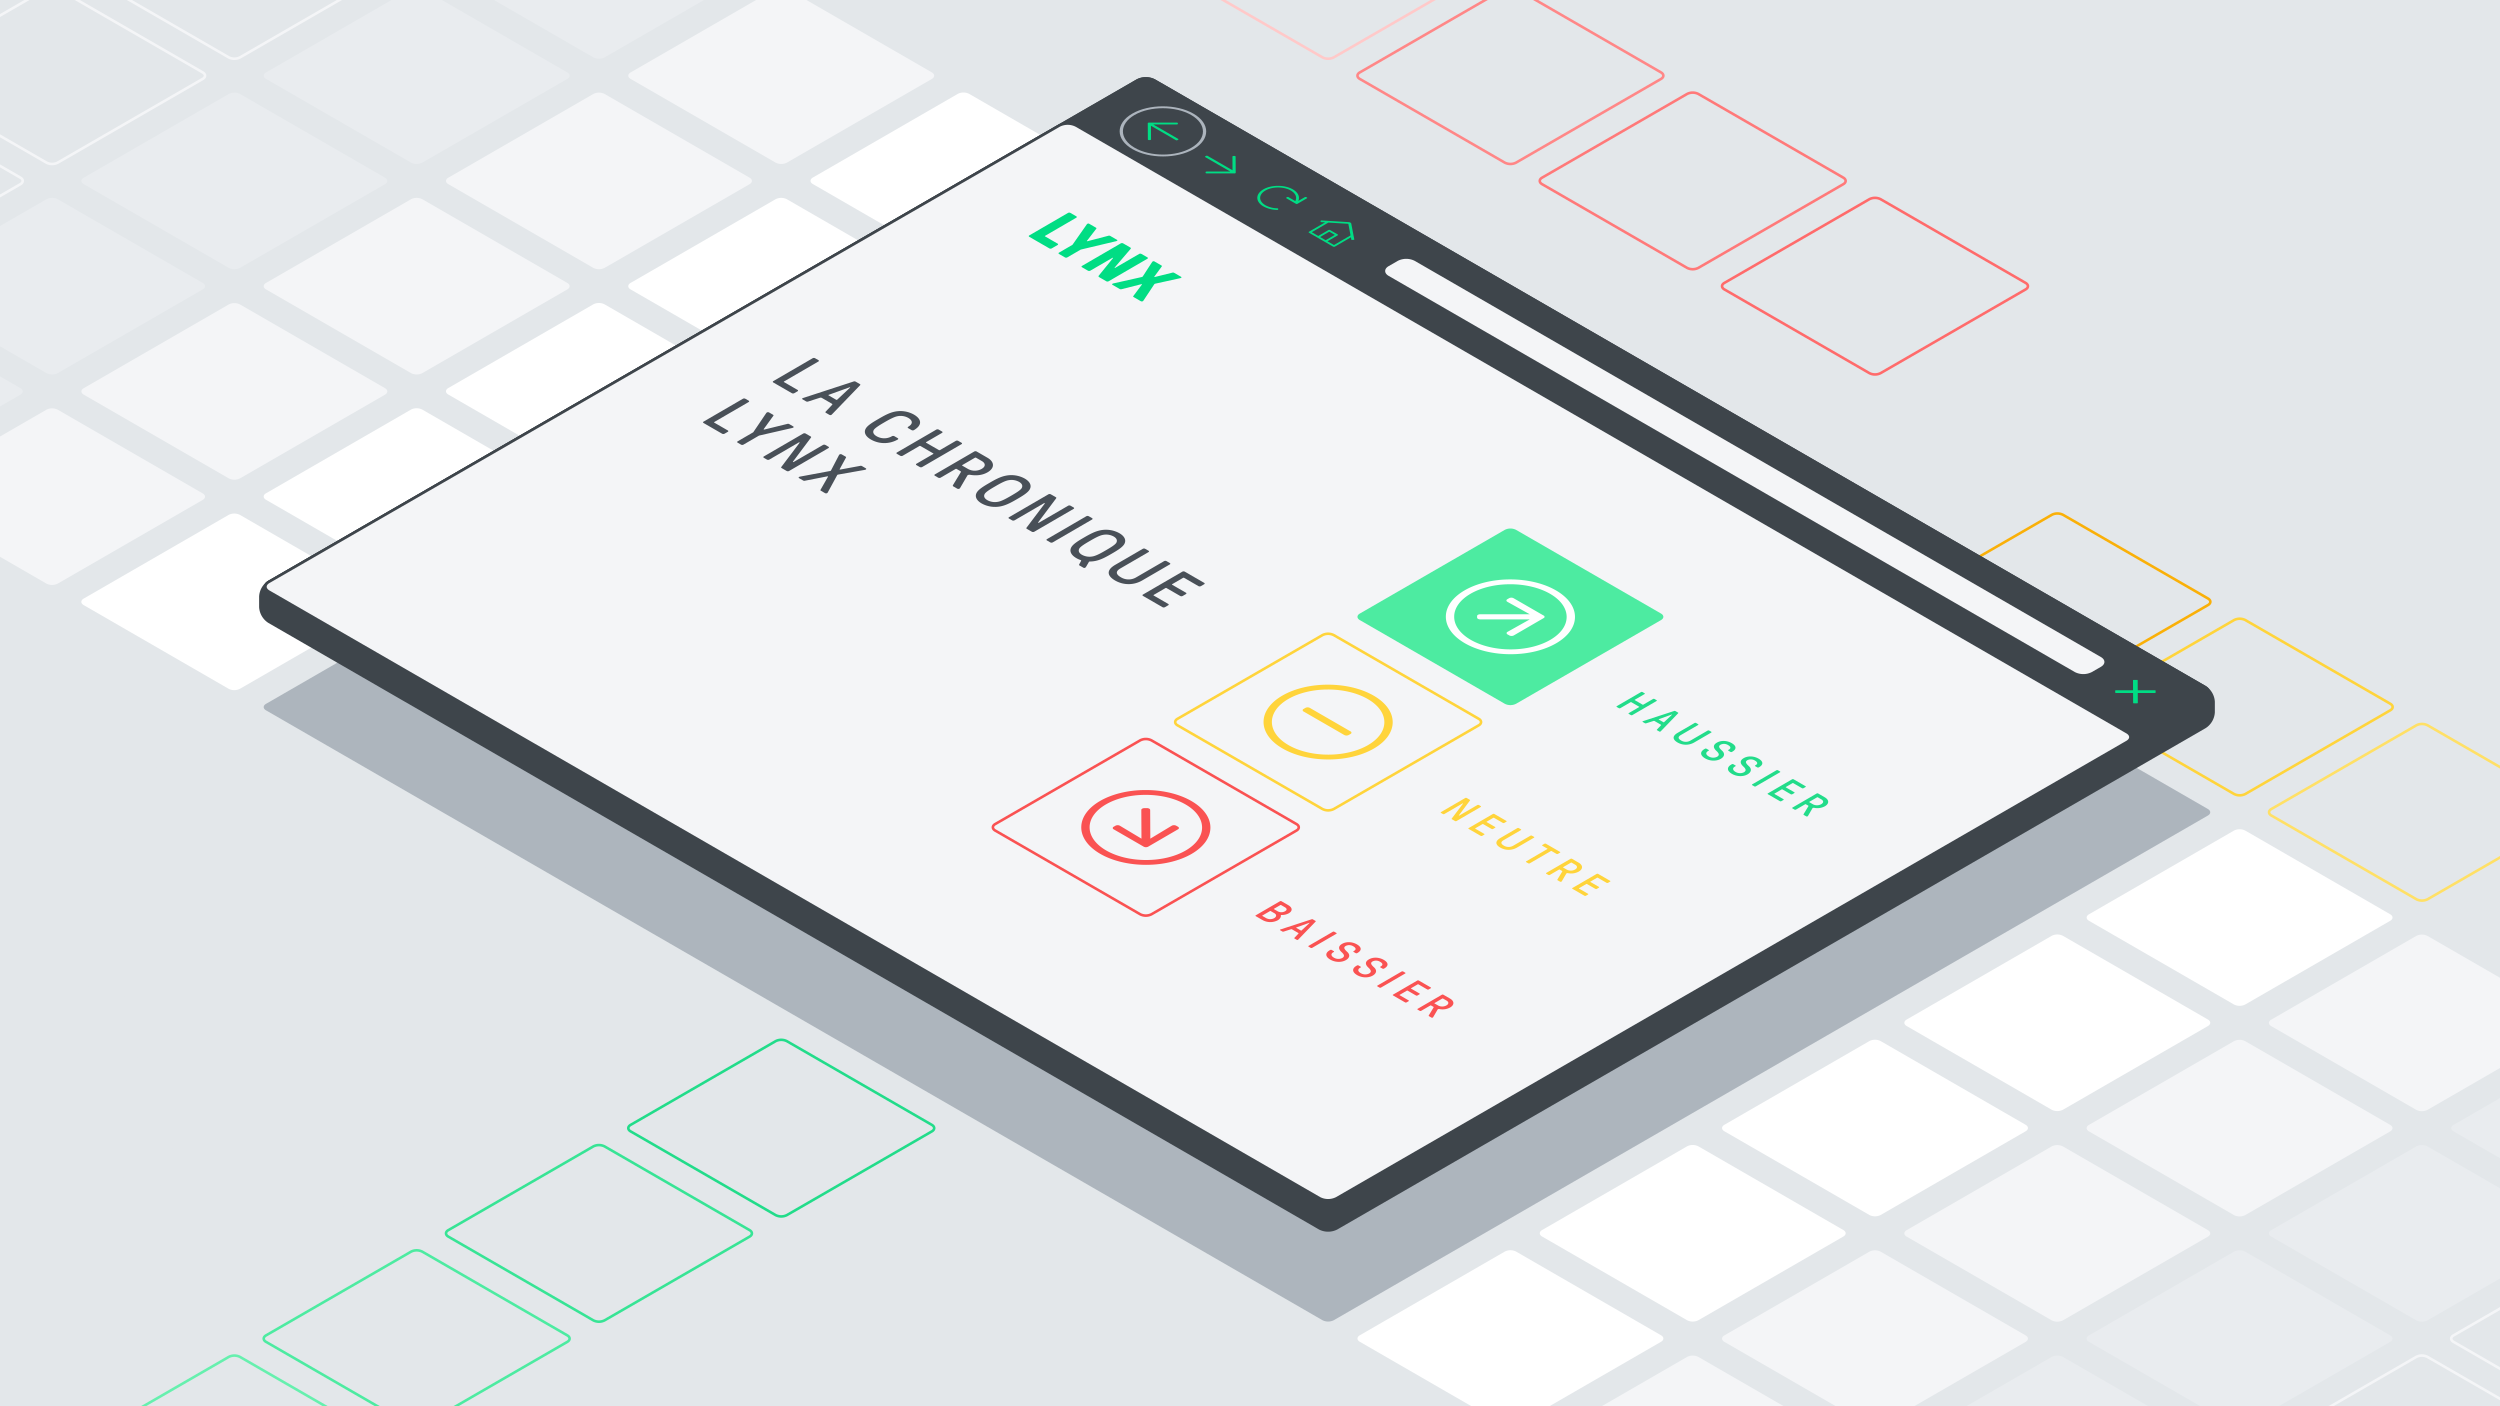 <svg xmlns="http://www.w3.org/2000/svg" xmlns:xlink="http://www.w3.org/1999/xlink" viewBox="0 0 1920 1080" xmlns:v="https://vecta.io/nano"><style><![CDATA[.U{isolation:isolate}.c{fill:#e3e7ea}.d{fill:none}.e{stroke-miterlimit:10}.f{stroke-width:2}.g{fill:#f4f5f7}.h{fill:#e9ecef}.i{fill:#fff}.j{stroke:#f4f5f7}.k{fill:#00dd84}.l{stroke:#3e454b}]]></style><path d="M-20-20h1960v1120H-20z" class="c"/><path d="M64.33,303.106c-2.381-1.375-2.381-3.625,0-5l111.34-64.282a9.606,9.606,0,0,1,8.66,0l111.34,64.282c2.381,1.375,2.381,3.625,0,5L184.33,367.388a9.606,9.606,0,0,1-8.66,0Z" class="g"/><path d="M-75.67,222.277c-2.381-1.375-2.381-3.625,0-5L35.67,153a9.606,9.606,0,0,1,8.66,0l111.34,64.282c2.381,1.375,2.381,3.625,0,5L44.33,286.559a9.606,9.606,0,0,1-8.66,0Z" class="h"/><use xlink:href="#B" class="c"/><use xlink:href="#B" class="d e f j"/><path d="M1324.33,1030.568c-2.381-1.375-2.381-3.625,0-5l111.34-64.282a9.606,9.606,0,0,1,8.66,0l111.34,64.282c2.381,1.375,2.381,3.625,0,5l-111.34,64.282a9.606,9.606,0,0,1-8.66,0Z" class="g"/><use xlink:href="#C" class="h"/><path d="M-75.67,383.935c-2.381-1.375-2.381-3.625,0-5L35.67,314.653a9.606,9.606,0,0,1,8.66,0l111.34,64.282c2.381,1.375,2.381,3.625,0,5L44.33,448.217a9.606,9.606,0,0,1-8.66,0Z" class="g"/><path d="M-215.67,303.106c-2.381-1.375-2.381-3.625,0-5l111.34-64.282a9.606,9.606,0,0,1,8.66,0L15.67,298.106c2.381,1.375,2.381,3.625,0,5L-95.67,367.388a9.606,9.606,0,0,1-8.66,0Z" class="h"/><use xlink:href="#C" x="-280" class="g"/><g class="c"><use xlink:href="#D"/><path d="M204.33 707.251c-2.381-1.375-2.381-3.625 0-5l111.34-64.282a9.606 9.606 0 0 1 8.66 0l111.34 64.282c2.381 1.375 2.381 3.625 0 5l-111.34 64.282a9.606 9.606 0 0 1-8.66 0zm-140-80.829c-2.381-1.375-2.381-3.625 0-5l111.34-64.282a9.606 9.606 0 0 1 8.66 0l111.34 64.282c2.381 1.375 2.381 3.625 0 5L184.33 690.7a9.606 9.606 0 0 1-8.66 0zm-140-80.829c-2.381-1.375-2.381-3.625 0-5l111.34-64.282a9.606 9.606 0 0 1 8.66 0l111.34 64.282c2.381 1.375 2.381 3.625 0 5L44.33 609.875a9.606 9.606 0 0 1-8.66 0zm-140-80.829c-2.381-1.375-2.381-3.625 0-5l111.34-64.282a9.606 9.606 0 0 1 8.66 0l111.34 64.282c2.381 1.375 2.381 3.625 0 5l-111.34 64.282a9.606 9.606 0 0 1-8.66 0z"/><use xlink:href="#E"/></g><use xlink:href="#E" stroke="#22dc8a" class="d e f"/><g class="c"><path d="M624.33,949.738c-2.381-1.375-2.381-3.625,0-5l111.34-64.282a9.606,9.606,0,0,1,8.66,0l111.34,64.282c2.381,1.375,2.381,3.625,0,5L744.33,1014.02a9.606,9.606,0,0,1-8.66,0Z"/><use xlink:href="#F"/><use xlink:href="#C" x="-560"/><path d="M204.33,868.909c-2.381-1.375-2.381-3.625,0-5l111.34-64.282a9.606,9.606,0,0,1,8.66,0l111.34,64.282c2.381,1.375,2.381,3.625,0,5L324.33,933.191a9.606,9.606,0,0,1-8.66,0Z"/><use xlink:href="#D" x="-280"/><path d="M-75.67 707.251c-2.381-1.375-2.381-3.625 0-5l111.34-64.282a9.606 9.606 0 0 1 8.66 0l111.34 64.282c2.381 1.375 2.381 3.625 0 5L44.33 771.533a9.606 9.606 0 0 1-8.66 0zm-140-80.829c-2.381-1.375-2.381-3.625 0-5l111.34-64.282a9.606 9.606 0 0 1 8.66 0l111.34 64.282c2.381 1.375 2.381 3.625 0 5L-95.67 690.7a9.606 9.606 0 0 1-8.66 0z"/><use xlink:href="#G"/></g><use xlink:href="#G" stroke="#37e495" class="d e f"/><g class="c"><use xlink:href="#F" x="-280"/><path d="M624.33 1111.4c-2.381-1.375-2.381-3.625 0-5l111.34-64.282a9.606 9.606 0 0 1 8.66 0l111.34 64.282c2.381 1.375 2.381 3.625 0 5l-111.34 64.282a9.606 9.606 0 0 1-8.66 0zm-560-161.662c-2.381-1.375-2.381-3.625 0-5l111.34-64.282a9.606 9.606 0 0 1 8.66 0l111.34 64.282c2.381 1.375 2.381 3.625 0 5l-111.34 64.282a9.606 9.606 0 0 1-8.66 0zm-140-80.829c-2.381-1.375-2.381-3.625 0-5l111.34-64.282a9.606 9.606 0 0 1 8.66 0l111.34 64.282c2.381 1.375 2.381 3.625 0 5L44.33 933.191a9.606 9.606 0 0 1-8.66 0z"/><use xlink:href="#D" x="-560"/><use xlink:href="#F" x="-560"/></g><use xlink:href="#F" x="-560" stroke="#4deba1" class="d e f"/><g class="c"><path d="M344.33 1111.4c-2.381-1.375-2.381-3.625 0-5l111.34-64.282a9.606 9.606 0 0 1 8.66 0l111.34 64.282c2.381 1.375 2.381 3.625 0 5l-111.34 64.282a9.606 9.606 0 0 1-8.66 0zm-420-80.833c-2.381-1.375-2.381-3.625 0-5l111.34-64.282a9.606 9.606 0 0 1 8.66 0l111.34 64.282c2.381 1.375 2.381 3.625 0 5l-111.34 64.282a9.606 9.606 0 0 1-8.66 0zm-140-80.829c-2.381-1.375-2.381-3.625 0-5l111.34-64.282a9.606 9.606 0 0 1 8.66 0l111.34 64.282c2.381 1.375 2.381 3.625 0 5l-111.34 64.282a9.606 9.606 0 0 1-8.66 0z"/><use xlink:href="#H"/></g><use xlink:href="#H" stroke="#66f0ae" class="d e f"/><path d="M-215.67,1111.4c-2.381-1.375-2.381-3.625,0-5l111.34-64.282a9.606,9.606,0,0,1,8.66,0L15.67,1106.4c2.381,1.375,2.381,3.625,0,5l-111.34,64.282a9.606,9.606,0,0,1-8.66,0Z" class="c"/><path d="M204.33,222.277c-2.381-1.375-2.381-3.625,0-5L315.67,153a9.606,9.606,0,0,1,8.66,0l111.34,64.282c2.381,1.375,2.381,3.625,0,5L324.33,286.559a9.606,9.606,0,0,1-8.66,0Z" class="g"/><path d="M64.33,141.447c-2.381-1.375-2.381-3.625,0-5L175.67,72.165a9.606,9.606,0,0,1,8.66,0l111.34,64.282c2.381,1.375,2.381,3.625,0,5L184.33,205.729a9.606,9.606,0,0,1-8.66,0Z" class="h"/><use xlink:href="#I" class="c"/><use xlink:href="#I" class="d e f j"/><path d="M-215.67-20.211c-2.381-1.375-2.381-3.625,0-5l111.34-64.282a9.606,9.606,0,0,1,8.66,0L15.67-25.211c2.381,1.375,2.381,3.625,0,5L-95.67,44.071a9.606,9.606,0,0,1-8.66,0Z" class="c"/><use xlink:href="#J" class="g"/><use xlink:href="#F" x="840" class="h"/><use xlink:href="#C" x="280" class="c"/><use xlink:href="#C" x="280" class="d e f j"/><path d="M344.33,141.447c-2.381-1.375-2.381-3.625,0-5L455.67,72.165a9.606,9.606,0,0,1,8.66,0l111.34,64.282c2.381,1.375,2.381,3.625,0,5L464.33,205.729a9.606,9.606,0,0,1-8.66,0Z" class="g"/><path d="M624.276,141.355c-2.381-1.375-2.381-3.625,0-5l111.34-64.282a9.606,9.606,0,0,1,8.66,0l111.34,64.282c2.381,1.375,2.381,3.625,0,5l-111.34,64.282a9.606,9.606,0,0,1-8.66,0Z" class="i"/><path d="M764.33,222.184c-2.381-1.375-2.381-3.625,0-5L875.67,152.9a9.606,9.606,0,0,1,8.66,0l111.34,64.282c2.381,1.375,2.381,3.625,0,5L884.33,286.466a9.606,9.606,0,0,1-8.66,0Z" class="c"/><path d="M484.3,222.277c-2.381-1.375-2.381-3.625,0-5L595.643,153a9.606,9.606,0,0,1,8.66,0l111.34,64.282c2.381,1.375,2.382,3.625,0,5L604.3,286.559a9.606,9.606,0,0,1-8.66,0Z" class="i"/><path d="M624.357,303.106c-2.381-1.375-2.381-3.625,0-5L735.7,233.824a9.606,9.606,0,0,1,8.66,0L855.7,298.106c2.382,1.375,2.382,3.625,0,5l-111.34,64.282a9.606,9.606,0,0,1-8.66,0Z" class="c"/><path d="M344.3,303.013c-2.381-1.375-2.381-3.625,0-5l111.34-64.282a9.606,9.606,0,0,1,8.66,0l111.34,64.282c2.381,1.375,2.382,3.625,0,5L464.3,367.3a9.606,9.606,0,0,1-8.66,0Z" class="i"/><path d="M484.357,383.842c-2.381-1.375-2.381-3.625,0-5L595.7,314.56a9.606,9.606,0,0,1,8.66,0L715.7,378.842c2.382,1.375,2.382,3.625,0,5l-111.34,64.282a9.606,9.606,0,0,1-8.66,0Z" class="c"/><path d="M204.3,383.842c-2.381-1.375-2.381-3.625,0-5l111.34-64.282a9.606,9.606,0,0,1,8.66,0l111.34,64.282c2.381,1.375,2.382,3.625,0,5L324.3,448.124a9.606,9.606,0,0,1-8.66,0Z" class="i"/><path d="M344.357,464.671c-2.381-1.375-2.381-3.625,0-5L455.7,395.389a9.606,9.606,0,0,1,8.66,0L575.7,459.671c2.382,1.375,2.382,3.625,0,5l-111.34,64.282a9.606,9.606,0,0,1-8.66,0Z" class="c"/><path d="M64.257,464.718c-2.382-1.375-2.382-3.625,0-5L175.6,395.436a9.606,9.606,0,0,1,8.66,0L295.6,459.718c2.381,1.375,2.381,3.625,0,5L184.257,529a9.606,9.606,0,0,1-8.66,0Z" class="i"/><path d="M204.311,545.547c-2.382-1.375-2.382-3.625,0-5l111.34-64.282a9.606,9.606,0,0,1,8.66,0l111.34,64.282c2.381,1.375,2.381,3.625,0,5l-111.34,64.282a9.606,9.606,0,0,1-8.66,0Z" class="c"/><path d="M204.33,60.618c-2.381-1.375-2.381-3.625,0-5L315.67-8.664a9.606,9.606,0,0,1,8.66,0L435.67,55.618c2.381,1.375,2.381,3.625,0,5L324.33,124.9a9.606,9.606,0,0,1-8.66,0Z" class="h"/><use xlink:href="#K" class="c"/><use xlink:href="#K" class="d e f j"/><use xlink:href="#L" class="g"/><use xlink:href="#J" x="280" class="h"/><use xlink:href="#F" x="1120" class="c"/><use xlink:href="#F" x="1120" class="d e f j"/><path d="M319.981,612.329l-115.67-66.782c-2.382-1.375-2.382-3.625,0-5l115.67-66.782" class="c"/><path d="M484.33,60.618c-2.381-1.375-2.381-3.625,0-5L595.67-8.664a9.606,9.606,0,0,1,8.66,0L715.67,55.618c2.381,1.375,2.381,3.625,0,5L604.33,124.9a9.606,9.606,0,0,1-8.66,0Z" class="g"/><path d="M344.33-20.211c-2.381-1.375-2.381-3.625,0-5L455.67-89.493a9.606,9.606,0,0,1,8.66,0L575.67-25.211c2.381,1.375,2.381,3.625,0,5L464.33,44.071a9.606,9.606,0,0,1-8.66,0Z" class="h"/><path d="M1744.33 788.08c-2.381-1.375-2.381-3.625 0-5l111.34-64.28a9.606 9.606 0 0 1 8.66 0l111.34 64.282c2.381 1.375 2.381 3.625 0 5l-111.34 64.282a9.606 9.606 0 0 1-8.66 0z" class="g"/><path d="M1184.339 949.658c-2.382-1.375-2.382-3.625 0-5l111.34-64.282a9.606 9.606 0 0 1 8.66 0l111.34 64.282c2.381 1.375 2.381 3.625 0 5l-111.34 64.282a9.606 9.606 0 0 1-8.66 0zm-140 80.829c-2.382-1.375-2.382-3.625 0-5l111.34-64.282a9.606 9.606 0 0 1 8.66 0l111.34 64.282c2.381 1.375 2.381 3.625 0 5l-111.34 64.282a9.606 9.606 0 0 1-8.66 0zm280-161.658c-2.382-1.375-2.382-3.625 0-5l111.34-64.282a9.606 9.606 0 0 1 8.66 0l111.34 64.282c2.381 1.375 2.381 3.625 0 5l-111.34 64.282a9.606 9.606 0 0 1-8.66 0zm140-80.829c-2.382-1.375-2.382-3.625 0-5l111.34-64.282a9.606 9.606 0 0 1 8.66 0L1695.679 783c2.381 1.375 2.381 3.625 0 5l-111.34 64.282a9.606 9.606 0 0 1-8.66 0zm140-80.83c-2.382-1.375-2.382-3.625 0-5l111.34-64.282a9.606 9.606 0 0 1 8.66 0l111.34 64.282c2.381 1.375 2.381 3.625 0 5l-111.34 64.282a9.606 9.606 0 0 1-8.66 0z" class="i"/><use xlink:href="#L" x="280" class="h"/><g class="c"><path d="M1184.423 303.012c-2.381-1.375-2.381-3.625 0-5l111.34-64.282a9.606 9.606 0 0 1 8.66 0l111.34 64.282c2.381 1.375 2.381 3.625 0 5l-111.34 64.282a9.606 9.606 0 0 1-8.66 0zm-140-80.829c-2.381-1.375-2.381-3.625 0-5l111.34-64.282a9.606 9.606 0 0 1 8.66 0l111.34 64.282c2.381 1.375 2.381 3.625 0 5l-111.34 64.282a9.606 9.606 0 0 1-8.66 0zm-140-80.829c-2.381-1.375-2.381-3.625 0-5l111.34-64.282a9.606 9.606 0 0 1 8.66 0l111.34 64.282c2.381 1.375 2.381 3.625 0 5l-111.34 64.282a9.606 9.606 0 0 1-8.66 0zm-140-80.829c-2.381-1.375-2.381-3.625 0-5l111.34-64.282a9.606 9.606 0 0 1 8.66 0l111.34 64.282c2.381 1.375 2.381 3.625 0 5l-111.34 64.282a9.606 9.606 0 0 1-8.66 0zm-140-80.825c-2.381-1.375-2.381-3.625 0-5l111.34-64.282a9.606 9.606 0 0 1 8.66 0L855.763-25.3c2.381 1.375 2.381 3.625 0 5l-111.34 64.278a9.606 9.606 0 0 1-8.66 0zm700 404.141c-2.381-1.375-2.381-3.625 0-5l111.34-64.282a9.606 9.606 0 0 1 8.66 0l111.34 64.282c2.381 1.375 2.381 3.625 0 5l-111.34 64.282a9.606 9.606 0 0 1-8.66 0z"/><use xlink:href="#M"/></g><use xlink:href="#M" stroke="#fab008" class="d e f"/><use xlink:href="#N" class="c"/><use xlink:href="#N" stroke="#ffd43b" class="d e f"/><use xlink:href="#O" class="c"/><use xlink:href="#O" stroke="#ffe066" class="d e f"/><g class="c"><path d="M1884.423,707.158c-2.381-1.375-2.381-3.625,0-5l111.34-64.282a9.606,9.606,0,0,1,8.66,0l111.34,64.282c2.381,1.375,2.381,3.625,0,5l-111.34,64.282a9.606,9.606,0,0,1-8.66,0Z"/><use xlink:href="#P"/></g><use xlink:href="#P" stroke="#ff6b6b" class="d e f"/><use xlink:href="#Q" class="c"/><use xlink:href="#Q" stroke="#ff7979" class="d e f"/><use xlink:href="#R" class="c"/><use xlink:href="#R" stroke="#ff8787" class="d e f"/><use xlink:href="#S" class="c"/><use xlink:href="#S" stroke="#ffc9c9" class="d e f"/><g class="c"><use xlink:href="#T"/><use xlink:href="#U"/><path d="M1744.33 464.763c-2.381-1.375-2.381-3.625 0-5l111.34-64.282a9.606 9.606 0 0 1 8.66 0l111.34 64.282c2.381 1.375 2.381 3.625 0 5l-111.34 64.282a9.606 9.606 0 0 1-8.66 0zm140 80.829c-2.381-1.375-2.381-3.625 0-5l111.34-64.282a9.606 9.606 0 0 1 8.66 0l111.34 64.282c2.381 1.375 2.381 3.625 0 5l-111.34 64.282a9.606 9.606 0 0 1-8.66 0z"/><use xlink:href="#Q" x="280"/><path d="M1324.33 60.618c-2.381-1.375-2.381-3.625 0-5l111.34-64.282a9.606 9.606 0 0 1 8.66 0l111.34 64.282c2.381 1.375 2.381 3.625 0 5L1444.33 124.9a9.606 9.606 0 0 1-8.66 0zm-140-80.829c-2.381-1.375-2.381-3.625 0-5l111.34-64.282a9.606 9.606 0 0 1 8.66 0l111.34 64.282c2.381 1.375 2.381 3.625 0 5l-111.34 64.282a9.606 9.606 0 0 1-8.66 0z"/><use xlink:href="#P" x="280"/><use xlink:href="#T" x="280"/><use xlink:href="#U" x="280"/><path d="M1604.33 60.618c-2.381-1.375-2.381-3.625 0-5l111.34-64.282a9.606 9.606 0 0 1 8.66 0l111.34 64.282c2.381 1.375 2.381 3.625 0 5L1724.33 124.9a9.606 9.606 0 0 1-8.66 0zm-140-80.83c-2.381-1.375-2.381-3.625 0-5l111.34-64.282a9.606 9.606 0 0 1 8.66 0l111.34 64.282c2.381 1.375 2.381 3.625 0 5l-111.34 64.283a9.606 9.606 0 0 1-8.66 0z"/><use xlink:href="#Q" x="560"/><use xlink:href="#P" x="560"/><path d="M1744.33-20.212c-2.381-1.375-2.381-3.625 0-5l111.34-64.282a9.606 9.606 0 0 1 8.66 0l111.34 64.282c2.381 1.375 2.381 3.625 0 5L1864.33 44.07a9.606 9.606 0 0 1-8.66 0zm140 80.829c-2.381-1.375-2.381-3.625 0-5l111.34-64.282a9.606 9.606 0 0 1 8.66 0l111.34 64.282c2.381 1.375 2.381 3.625 0 5L2004.33 124.9a9.606 9.606 0 0 1-8.66 0z"/></g><path d="M204.311 545.546c-2.382-1.374-2.382-3.624 0-5L875.7 152.994a9.606 9.606 0 0 1 8.66 0l811.31 468.335c2.381 1.375 2.382 3.625 0 5l-671.34 387.6a9.606 9.606 0 0 1-8.66 0z" fill="#adb5bd"/><use xlink:href="#V" fill="#3e454b"/><use xlink:href="#V" class="d e f l"/><use xlink:href="#W" fill="#3e454b"/><use xlink:href="#W" class="d e f l"/><use xlink:href="#X" class="g"/><use xlink:href="#X" class="d e f l"/><path d="M1066.495,211.887c-3.572-2.063-3.572-5.438,0-7.5l7.01-4.047a14.406,14.406,0,0,1,12.99,0l527.01,304.269c3.572,2.063,3.572,5.438,0,7.5l-7.01,4.047a14.406,14.406,0,0,1-12.99,0Z" class="g"/><path d="M948.7 119.918a.422.422 0 0 1 .25.354l.07 12.4c.008.277-.379.5-.856.5h-21.411a1.218 1.218 0 0 1-.612-.144.421.421 0 0 1-.25-.353v-.413c0-.28.379-.5.857-.5h18.105l-19.128-11.043c-.339-.2-.334-.509 0-.7l.5-.291a1.334 1.334 0 0 1 1.216 0l19.128 11.043-.053-10.487c-.008-.276.379-.5.857-.5h.712a1.239 1.239 0 0 1 .615.134zm44.147 25.494c4.209 2.43 5.623 5.837 4.257 8.917l5.03-2.923a1.2 1.2 0 0 1 1.1 0l.459.265a.335.335 0 0 1 0 .634l-7.276 4.228a1.218 1.218 0 0 1-1.094 0L988 152.305a.335.335 0 0 1 0-.634l.457-.265a1.193 1.193 0 0 1 1.094 0l5.229 3.019c1.506-2.761.362-5.906-3.431-8.095-5.433-3.137-14.171-3.111-19.524 0-5.4 3.137-5.325 8.2.063 11.309a19.57 19.57 0 0 0 9.044 2.333 1.116 1.116 0 0 1 .506.133.39.39 0 0 1 .228.313v.376c0 .255-.373.461-.818.447a22.736 22.736 0 0 1-10.51-2.7c-6.263-3.617-6.3-9.474-.092-13.1 6.188-3.605 16.338-3.623 22.601-.029zm47.246 38.498c.02.137-.145.255-.374.277l-1.406.085a.632.632 0 0 1-.342-.071.238.238 0 0 1-.124-.147l-.341-1.8-12.3 7.148a1.563 1.563 0 0 1-1.413 0l-18.445-10.649a.434.434 0 0 1 0-.819l12.3-7.147-3.082-.192a.624.624 0 0 1-.265-.072.193.193 0 0 1-.118-.2l.136-.811c.031-.136.234-.232.463-.217l20.995 1.305a3.1 3.1 0 0 1 1.352.372 1.234 1.234 0 0 1 .653.785zm-15.6 4.265l12.73-7.4-1.659-8.688a.221.221 0 0 0-.118-.146.563.563 0 0 0-.252-.068l-15-.929-12.731 7.4 4.967 2.868 7.751-4.5a1.551 1.551 0 0 1 1.413 0l5.676 3.277c.4.228.4.589.005.818l-7.752 4.5 4.968 2.867m-6.385-3.686l7.047-4.095-4.258-2.459-7.048 4.1 4.259 2.458" class="k"/><g class="U"><path d="M916.567 87.284c13 7.509 13.08 19.729.159 27.238s-34.023 7.509-47.029 0-13.074-19.722-.147-27.238 34.011-7.509 47.017 0zM871.46 113.5c12.029 6.945 31.541 6.945 43.491 0s11.881-18.243-.148-25.188-31.534-6.948-43.484 0-11.887 18.246.141 25.191" fill="#acb4bd"/><path d="M904.362 94.321a.423.423 0 0 1 .25.354l.009.417c0 .273-.385.5-.856.5h-18.112l19.128 11.044c.339.2.334.509 0 .7l-.5.292a1.334 1.334 0 0 1-1.216 0l-19.131-11.04.059 10.491c0 .273-.379.494-.856.5h-.719a1.228 1.228 0 0 1-.612-.143.423.423 0 0 1-.25-.354l-.07-12.4c-.008-.276.379-.5.856-.5h21.408a1.228 1.228 0 0 1 .612.139z" class="k"/></g><path d="M1655.338 530.219a.29.29 0 0 1 .174.244l.015 1.389c0 .192-.272.35-.6.35H1641.8l.042 7.6c0 .192-.265.347-.6.347h-2.4a.838.838 0 0 1-.421-.1.3.3 0 0 1-.179-.246l-.007-1.3-.036-6.3h-13.122a.857.857 0 0 1-.424-.1.3.3 0 0 1-.177-.245l-.014-1.389c0-.192.266-.347.6-.347h13.122l-.043-7.6c0-.192.272-.35.6-.35h2.4a.863.863 0 0 1 .424.1.3.3 0 0 1 .176.245l.043 7.6h13.122a.868.868 0 0 1 .432.102z" class="k"/><g class="U k"><path d="M826.6 166.14a.554.554 0 0 1 .006 1.047L802.7 181.081c-.273.158-.272.365 0 .523l9.532 5.5a.553.553 0 0 1 .006 1.046l-4.51 2.621a2 2 0 0 1-1.814 0l-15.432-8.909a.557.557 0 0 1 0-1.055l29.768-17.3a2 2 0 0 1 1.814 0zm31.209 18.018c.543.314.405.6.088.786a4.025 4.025 0 0 1-1.258.42l-26.623 6.314-10.327 6a1.992 1.992 0 0 1-1.813 0l-4.54-2.621a.555.555 0 0 1 0-1.05l10.326-6 10.821-15.438a1.878 1.878 0 0 1 .715-.734 1.338 1.338 0 0 1 1.362.052l5.127 2.96c.409.236.5.5.19.9l-6.962 9.039c-.184.21-.228.339-.087.42s.357.052.725-.051l15.582-4.063a1.878 1.878 0 0 1 1.54.1zm23.391 13.503a.554.554 0 0 1 .006 1.047l-29.768 17.3a2.006 2.006 0 0 1-1.814 0l-5.357-3.093c-.772-.446-.685-.866-.458-1.154l11-13.554a.121.121 0 0 0-.026-.207.507.507 0 0 0-.465.027l-16.955 9.853a2.006 2.006 0 0 1-1.82 0L831 205.262a.556.556 0 0 1 0-1.051l29.768-17.3a2 2 0 0 1 1.808 0l5.4 3.118c.683.4.6.815.325 1.128L856.027 205.5a.12.12 0 0 0 .031.2.514.514 0 0 0 .472-.024l18.313-10.642a2.006 2.006 0 0 1 1.808 0zm25.7 14.839c.638.368.544.682.183.892a2.487 2.487 0 0 1-.718.262l-18.941 4.165a2.227 2.227 0 0 0-.629.21 1.231 1.231 0 0 0-.367.369l-8.071 12.161a2.08 2.08 0 0 1-.721.788 1.689 1.689 0 0 1-1.54-.051l-5.446-3.144c-.409-.236-.5-.5-.183-.892l6.461-8.652c.139-.184.139-.236 0-.313s-.23-.081-.547 0l-14.909 3.774a1.89 1.89 0 0 1-1.541-.1l-5.452-3.148c-.587-.339-.361-.737-.094-.892a4.731 4.731 0 0 1 1.359-.42l20.968-4.715a2.183 2.183 0 0 0 .635-.214 1.035 1.035 0 0 0 .361-.365l7.13-10.985a1.385 1.385 0 0 1 1.99-.313l5.133 2.964c.409.236.5.442.183.892l-5.57 7.6c-.133.18-.132.232.008.313s.223.078.535 0l13.11-3.247a1.821 1.821 0 0 1 1.541.1z"/></g><path d="M1329.988 570.749c3.633 2.1 3.844 4.571.52 6.5l-.368.214a1.25 1.25 0 0 1-1.133 0l-1.557-.9a.347.347 0 0 1 0-.656l.368-.213c1.687-.981 1.457-2.26-.56-3.425a5.909 5.909 0 0 0-5.851-.343c-1.751 1.018-1.489 2.212 1.1 4.556 2.392 2.161 1.973 4.6-.957 6.3-3.381 1.965-8.27 1.817-12.017-.347-3.882-2.241-4.1-5.072-.518-7.155l.45-.261a1.25 1.25 0 0 1 1.133 0l1.584.914a.347.347 0 0 1 0 .656l-.45.262c-1.922 1.117-1.709 2.768.506 4.047a6.729 6.729 0 0 0 6.417.347c1.948-1.132 1.826-2.444-.42-4.52-2.591-2.377-2.743-4.589.333-6.377 3.344-1.94 7.932-1.612 11.42.401zm-15.775-8.777c.313.18.321.472.01.652l-13.022 7.568a12.741 12.741 0 0 1-12.811.048c-3.945-2.278-4.189-4.962.041-7.42l13.023-7.568a1.235 1.235 0 0 1 1.126 0l1.558.9c.313.181.321.472.01.652l-13.308 7.734c-2.537 1.475-1.9 2.912.227 4.144a7 7 0 0 0 7.148.114l13.308-7.734a1.235 1.235 0 0 1 1.126 0zm-38.631-.464a1.6 1.6 0 0 1-.4.328.985.985 0 0 1-.873-.048l-1.647-.951a.332.332 0 0 1-.111-.557l3.056-3.225c.2-.181.118-.395-.137-.542l-4.712-2.721a1.207 1.207 0 0 0-.936-.077l-5.558 1.78a1.275 1.275 0 0 1-.962-.062l-1.647-.951c-.287-.166-.289-.395-.092-.509a2.629 2.629 0 0 1 .572-.229l23.623-7.715a1.2 1.2 0 0 1 .955.066l1.986 1.147c.256.147.32.376.124.556zm1.908-6.864a.422.422 0 0 0 .541-.048l6.02-5.636c.083-.078.108-.129.05-.163l-.057-.033c-.058-.033-.14-.015-.274.033l-9.71 3.506c-.286.1-.254.214-.088.31l3.518 2.031m-5.269-16.916c.313.18.321.472.01.652l-18.6 10.812a1.25 1.25 0 0 1-1.133 0l-1.564-.9a.346.346 0 0 1 0-.653l7.891-4.585c.172-.1.165-.229-.008-.328l-5.957-3.44a.565.565 0 0 0-.56 0l-7.891 4.586a1.248 1.248 0 0 1-1.132 0l-1.565-.9a.347.347 0 0 1 0-.656l18.6-10.812a1.241 1.241 0 0 1 1.127 0l1.564.9c.313.181.321.472.01.652l-7.472 4.343c-.172.1-.171.225 0 .324l5.956 3.439a.573.573 0 0 0 .567 0l7.472-4.342a1.235 1.235 0 0 1 1.12 0zm119.679 83.131l-3.366 5.765a.838.838 0 0 1-.335.328 1.1 1.1 0 0 1-1.076-.033l-1.73-1c-.371-.214-.347-.457-.233-.656l3.7-6.094c.082-.143.107-.328-.2-.5l-1.736-1a.582.582 0 0 0-.561 0l-7.047 4.1a1.25 1.25 0 0 1-1.133 0l-1.557-.9a.347.347 0 0 1 0-.656l18.6-10.812a1.237 1.237 0 0 1 1.127 0l5.108 2.948c3.288 1.9 3.59 4.815.038 6.879a12.159 12.159 0 0 1-7.992 1.228 2.222 2.222 0 0 0-1.279.047.8.8 0 0 0-.328.356zm.4-3.193a6.665 6.665 0 0 0 6.415-.051c2.061-1.2 1.8-2.717.068-3.716l-2.7-1.559a.57.57 0 0 0-.56 0l-5.918 3.439c-.171.1-.171.232-.005.328l2.7 1.559m-5.659-13.878c.313.18.321.472.01.652l-1.554.9a1.25 1.25 0 0 1-1.133 0l-6.749-3.9a.576.576 0 0 0-.566 0l-5.075 2.949c-.171.1-.164.229.009.329l6.435 3.715a.347.347 0 0 1 0 .656l-1.554.9a1.253 1.253 0 0 1-1.133 0l-6.436-3.716a.574.574 0 0 0-.566 0l-5.5 3.2c-.165.1-.165.229.008.328l6.806 3.93a.347.347 0 0 1 0 .656l-1.548.9a1.25 1.25 0 0 1-1.133 0l-9.219-5.323a.347.347 0 0 1 0-.656l18.6-10.811a1.24 1.24 0 0 1 1.127 0zm-19.62-11.328c.313.181.321.472.01.653l-18.605 10.811a1.25 1.25 0 0 1-1.133 0l-1.557-.9a.347.347 0 0 1 0-.656l18.6-10.812a1.241 1.241 0 0 1 1.127 0zm-16.43-9.816c3.633 2.1 3.844 4.571.52 6.5l-.368.214a1.248 1.248 0 0 1-1.126 0l-1.564-.9a.347.347 0 0 1 0-.656l.368-.214c1.687-.981 1.457-2.26-.554-3.421a5.909 5.909 0 0 0-5.857-.346c-1.75 1.017-1.489 2.211 1.1 4.556 2.393 2.16 1.98 4.6-.951 6.307-3.381 1.965-8.275 1.813-12.017-.347-3.888-2.245-4.107-5.076-.524-7.158l.451-.262a1.25 1.25 0 0 1 1.133 0l1.589.918a.347.347 0 0 1 0 .656l-.45.262c-1.922 1.117-1.709 2.768.5 4.044a6.719 6.719 0 0 0 6.416.346c1.948-1.132 1.832-2.44-.419-4.519-2.585-2.374-2.737-4.586.339-6.374 3.344-1.943 7.928-1.619 11.414.394z" fill="#22dc8a"/><path d="M1178.1 642.7a.348.348 0 0 1 0 .657l-13.023 7.567a12.736 12.736 0 0 1-12.81.048c-3.94-2.274-4.184-4.958.047-7.416l13.023-7.568a1.248 1.248 0 0 1 1.126 0l1.564.9a.348.348 0 0 1 0 .657l-13.308 7.733c-2.537 1.475-1.906 2.912.221 4.14a7 7 0 0 0 7.153.118l13.307-7.736a1.25 1.25 0 0 1 1.133 0zm-21.247-12.264a.347.347 0 0 1 0 .656l-1.554.9a1.265 1.265 0 0 1-1.133 0l-6.755-3.9a.57.57 0 0 0-.56 0l-5.075 2.949c-.165.1-.164.228 0 .324l6.442 3.72a.347.347 0 0 1 0 .656l-1.554.9a1.25 1.25 0 0 1-1.127 0l-6.442-3.719a.582.582 0 0 0-.566 0l-5.493 3.192c-.171.1-.171.232-.005.328l6.813 3.933a.347.347 0 0 1 0 .656l-1.547.9a1.256 1.256 0 0 1-1.133 0l-9.22-5.323a.347.347 0 0 1 0-.656l18.6-10.812a1.25 1.25 0 0 1 1.133 0zm-19.653-11.347a.348.348 0 0 1 0 .657l-18.6 10.811a1.25 1.25 0 0 1-1.133 0l-2.355-1.36c-.313-.18-.34-.328-.112-.623l8.477-11.235c.133-.181.139-.244.049-.3a.361.361 0 0 0-.337.033l-13.923 8.091a1.25 1.25 0 0 1-1.133 0l-1.443-.833a.347.347 0 0 1 0-.656l18.605-10.812a1.256 1.256 0 0 1 1.133 0l2.349 1.357c.313.18.339.328.118.626l-8.363 11.17c-.145.18-.145.247-.062.3a.375.375 0 0 0 .344-.03l13.815-8.029a1.253 1.253 0 0 1 1.127 0zm60.86 35.137a.346.346 0 0 1 0 .653l-1.554.9a1.262 1.262 0 0 1-1.127 0l-3.747-2.163a.573.573 0 0 0-.567 0l-16.207 9.418a1.235 1.235 0 0 1-1.126 0l-1.564-.9a.347.347 0 0 1 0-.656l16.207-9.419c.171-.1.171-.224 0-.324l-3.773-2.179a.348.348 0 0 1 0-.656l1.554-.9a1.256 1.256 0 0 1 1.133 0zm38.486 22.22a.348.348 0 0 1 0 .657l-1.554.9a1.265 1.265 0 0 1-1.133 0l-6.748-3.9a.576.576 0 0 0-.567 0l-5.074 2.949c-.165.1-.165.228.008.328l6.442 3.719a.346.346 0 0 1 0 .653l-1.554.9a1.248 1.248 0 0 1-1.12 0l-6.442-3.72a.59.59 0 0 0-.573 0l-5.493 3.193c-.171.1-.17.232 0 .332l6.806 3.929a.347.347 0 0 1 0 .656l-1.548.9a1.256 1.256 0 0 1-1.133 0l-9.219-5.323a.347.347 0 0 1 0-.656l18.605-10.812a1.248 1.248 0 0 1 1.132 0zm-33.702-5.414l-3.365 5.765a.835.835 0 0 1-.336.328 1.1 1.1 0 0 1-1.076-.033l-1.73-1c-.37-.214-.34-.461-.233-.656l3.7-6.094c.088-.147.106-.328-.2-.5l-1.731-1a.574.574 0 0 0-.566 0l-7.047 4.1a1.25 1.25 0 0 1-1.133 0l-1.558-.9a.347.347 0 0 1 0-.656l18.605-10.812a1.25 1.25 0 0 1 1.133 0l5.107 2.949c3.288 1.9 3.585 4.818.039 6.878a12.155 12.155 0 0 1-8 1.231 2.208 2.208 0 0 0-1.279.048.823.823 0 0 0-.33.352zm.4-3.193a6.666 6.666 0 0 0 6.421-.055c2.056-1.194 1.792-2.713.062-3.712l-2.694-1.556a.576.576 0 0 0-.567 0l-5.918 3.439c-.171.1-.17.232 0 .332l2.694 1.555" fill="#ffd43b"/><path d="M997.144 721.491a1.521 1.521 0 0 1-.393.324.983.983 0 0 1-.872-.048l-1.647-.951a.335.335 0 0 1-.118-.56l3.062-3.222c.2-.181.113-.391-.149-.542l-4.706-2.717a1.222 1.222 0 0 0-.936-.084l-5.552 1.784a1.266 1.266 0 0 1-.967-.067l-1.641-.947c-.288-.166-.289-.394-.092-.509a2.878 2.878 0 0 1 .559-.228l23.636-7.716a1.2 1.2 0 0 1 .955.067l1.986 1.146c.255.148.32.376.124.557zm1.915-6.868a.42.42 0 0 0 .541-.048l6.02-5.636c.076-.081.108-.129.05-.162l-.057-.033c-.058-.034-.14-.015-.28.029l-9.711 3.506c-.279.1-.253.214-.081.313l3.518 2.031m-15.376-11.552c.235 1.209-.691 2.731-2.3 3.668a12.3 12.3 0 0 1-11.7-.1l-5.249-3.03a.347.347 0 0 1 0-.656l18.6-10.808a1.25 1.25 0 0 1 1.133 0l5.248 3.03c3.147 1.817 3.563 4.372.321 6.255a10.9 10.9 0 0 1-5.421 1.279c-.437-.018-.691.129-.632.362zm-11.33 2.012a6.514 6.514 0 0 0 6.25.052c1.89-1.1 1.938-2.739.151-3.771l-2.835-1.637a.553.553 0 0 0-.573 0l-5.836 3.392c-.165.1-.164.228.009.328l2.834 1.636m10.973-9.993l-4.878 2.835c-.171.1-.164.228.008.328l2.835 1.637a5.756 5.756 0 0 0 5.657-.063c1.776-1.032 1.394-2.164-.221-3.1l-2.835-1.636a.582.582 0 0 0-.566 0m43 21.401a.347.347 0 0 1 0 .656l-18.6 10.808a1.25 1.25 0 0 1-1.133 0l-1.558-.9a.347.347 0 0 1 0-.656l18.6-10.808a1.248 1.248 0 0 1 1.132 0zm15.813 8.799c3.633 2.1 3.844 4.571.514 6.506l-.361.21a1.25 1.25 0 0 1-1.133 0l-1.558-.9a.347.347 0 0 1 0-.656l.362-.21c1.693-.985 1.463-2.264-.554-3.429a5.908 5.908 0 0 0-5.857-.339c-1.744 1.014-1.483 2.208 1.1 4.553 2.393 2.16 1.98 4.6-.951 6.307-3.38 1.965-8.282 1.817-12.023-.343-3.888-2.245-4.1-5.08-.518-7.162l.451-.262a1.25 1.25 0 0 1 1.133 0l1.589.918a.348.348 0 0 1 0 .656l-.45.262c-1.922 1.117-1.716 2.764.5 4.044a6.731 6.731 0 0 0 6.417.346c1.947-1.132 1.831-2.44-.421-4.519-2.59-2.378-2.743-4.59.327-6.374 3.357-1.949 7.947-1.621 11.433.392zm61.91 50.109l-3.366 5.765a.818.818 0 0 1-.335.328 1.1 1.1 0 0 1-1.076-.033l-1.73-1c-.37-.214-.346-.457-.233-.656l3.7-6.093c.082-.144.112-.325-.2-.5l-1.73-1a.582.582 0 0 0-.566 0l-7.047 4.1a1.256 1.256 0 0 1-1.133 0l-1.558-.9a.347.347 0 0 1 0-.656l18.6-10.808a1.25 1.25 0 0 1 1.133 0l5.108 2.949c3.288 1.9 3.591 4.814.039 6.878a12.163 12.163 0 0 1-7.993 1.228 2.22 2.22 0 0 0-1.279.048.793.793 0 0 0-.334.35zm.4-3.192a6.665 6.665 0 0 0 6.415-.052c2.061-1.2 1.8-2.717.068-3.716l-2.694-1.555a.584.584 0 0 0-.567 0l-5.918 3.439c-.171.1-.17.233 0 .332l2.694 1.556m-5.655-13.882a.347.347 0 0 1 0 .656l-1.548.9a1.256 1.256 0 0 1-1.133 0l-6.748-3.9a.584.584 0 0 0-.567 0l-5.074 2.949c-.172.1-.171.232 0 .332l6.435 3.715c.313.181.315.476.01.653l-1.554.9a1.254 1.254 0 0 1-1.132 0l-6.436-3.716a.589.589 0 0 0-.567 0l-5.5 3.2c-.165.1-.164.229.008.329l6.806 3.929a.347.347 0 0 1 0 .656l-1.548.9a1.256 1.256 0 0 1-1.133 0l-9.219-5.323a.347.347 0 0 1 0-.656l18.6-10.808a1.25 1.25 0 0 1 1.133 0zm-19.614-11.324a.346.346 0 0 1 0 .653l-18.6 10.808a1.253 1.253 0 0 1-1.127 0l-1.564-.9a.347.347 0 0 1 0-.656l18.6-10.808a1.256 1.256 0 0 1 1.133 0zm-16.429-9.816c3.633 2.1 3.844 4.571.514 6.506l-.362.21a1.25 1.25 0 0 1-1.133 0l-1.564-.9a.348.348 0 0 1 0-.656l.361-.21c1.694-.984 1.464-2.263-.547-3.425a5.913 5.913 0 0 0-5.864-.342c-1.744 1.013-1.483 2.208 1.1 4.552 2.392 2.16 1.979 4.6-.951 6.307-3.381 1.965-8.276 1.821-12.024-.343-3.888-2.244-4.1-5.079-.517-7.162l.45-.262a1.256 1.256 0 0 1 1.133 0l1.59.918a.347.347 0 0 1 0 .656l-.45.262c-1.922 1.117-1.709 2.768.506 4.048a6.731 6.731 0 0 0 6.417.346c1.948-1.132 1.826-2.444-.426-4.523-2.585-2.374-2.737-4.586.333-6.37 3.358-1.953 7.941-1.628 11.434.388z" fill="#fa5252"/><g class="d e f"><path d="M764.33,637.876c-2.381-1.375-2.381-3.625,0-5l111.34-64.282a9.606,9.606,0,0,1,8.66,0l111.34,64.282c2.382,1.375,2.382,3.625,0,5L884.33,702.158a9.606,9.606,0,0,1-8.66,0Z" stroke="#fa5252"/><path d="M904.33,557.047c-2.381-1.375-2.381-3.625,0-5l111.34-64.282a9.606,9.606,0,0,1,8.66,0l111.34,64.282c2.382,1.375,2.382,3.625,0,5l-111.34,64.282a9.606,9.606,0,0,1-8.66,0Z" stroke="#ffd43b"/></g><path d="M1044.33,476.218c-2.381-1.375-2.381-3.625,0-5l111.34-64.282a9.606,9.606,0,0,1,8.66,0l111.34,64.282c2.382,1.375,2.382,3.625,0,5L1164.33,540.5a9.606,9.606,0,0,1-8.66,0Z" fill="#4deba1"/><g fill="#495058"><path d="M639.029 318.151a2.6 2.6 0 0 1-.634.53 1.6 1.6 0 0 1-1.426-.081l-2.675-1.544a.538.538 0 0 1-.19-.9l4.979-5.246c.323-.291.181-.638-.234-.877l-7.655-4.42a1.945 1.945 0 0 0-1.515-.133l-9.04 2.9a2.076 2.076 0 0 1-1.56-.106l-2.675-1.545c-.466-.269-.468-.638-.144-.826a4.049 4.049 0 0 1 .914-.368l38.4-12.545a1.992 1.992 0 0 1 1.566.111l3.224 1.861c.415.24.513.612.19.9zm3.112-11.159a.684.684 0 0 0 .872-.077l9.78-9.16c.14-.133.19-.214.1-.266l-.1-.055c-.089-.052-.236-.026-.464.055l-15.776 5.7c-.464.159-.412.343-.131.5l5.714 3.3m-13.619-30.415a.562.562 0 0 1 .006 1.061l-26.343 15.309c-.273.159-.272.373 0 .531l10.33 5.964a.565.565 0 0 1 .006 1.069L610 301.972a2.034 2.034 0 0 1-1.839 0l-14.251-8.227a.563.563 0 0 1-.006-1.062l30.238-17.572a2.027 2.027 0 0 1 1.833 0zm73.305 41.786c6.27 3.62 6.525 8.228.017 12.01a2.028 2.028 0 0 1-1.75-.055l-2.58-1.489a.565.565 0 0 1-.006-1.069c3.755-2.183 3.6-4.763-.038-6.864a12.088 12.088 0 0 0-8.331-1.2c-2.708.56-6.6 2.717-9.99 4.689s-7.1 4.232-8.056 5.8c-1 1.655-.3 3.435 2.1 4.821a11.731 11.731 0 0 0 11.85 0 2.036 2.036 0 0 1 1.846 0l2.579 1.489c.46.266.558.749.1 1.014a20.748 20.748 0 0 1-20.733.03c-4.616-2.666-5.455-5.862-3.86-8.5 1.5-2.477 5.395-4.792 9.651-7.266s8.247-4.74 12.518-5.618a21.363 21.363 0 0 1 14.683 2.208zm41.007 47.029l-5.465 9.374a1.329 1.329 0 0 1-.544.531 1.777 1.777 0 0 1-1.744-.052l-2.816-1.625c-.6-.347-.558-.741-.375-1.062l6.009-9.905c.145-.24.182-.534-.323-.826l-2.815-1.625a.941.941 0 0 0-.917 0l-11.455 6.657a2.033 2.033 0 0 1-1.833 0l-2.541-1.467a.562.562 0 0 1-.006-1.062l30.238-17.572a2.031 2.031 0 0 1 1.832 0l8.307 4.8c5.344 3.085 5.835 7.822.063 11.176-3.946 2.293-8.532 2.666-13 2a3.6 3.6 0 0 0-2.074.081 1.435 1.435 0 0 0-.541.577zm.664-5.187a10.83 10.83 0 0 0 10.43-.084c3.343-1.943 2.916-4.417.106-6.038l-4.386-2.533a.944.944 0 0 0-.916 0l-9.623 5.592c-.273.159-.271.372 0 .531l4.386 2.532m-5.036-20.156a.562.562 0 0 1 .006 1.062l-30.238 17.572a2.031 2.031 0 0 1-1.832 0l-2.535-1.463a.564.564 0 0 1-.012-1.066l12.825-7.453c.279-.162.278-.376 0-.535l-9.686-5.592a.947.947 0 0 0-.923 0l-12.825 7.454a2.033 2.033 0 0 1-1.833 0l-2.541-1.467a.562.562 0 0 1-.006-1.062l30.246-17.568a2.025 2.025 0 0 1 1.832 0l2.541 1.467a.561.561 0 0 1 .006 1.061l-12.14 7.056c-.273.158-.272.372 0 .531l9.685 5.592a.946.946 0 0 0 .917 0l12.14-7.056a2.036 2.036 0 0 1 1.84 0zM838.7 397.923a.563.563 0 0 1 .006 1.062l-30.238 17.572a2.033 2.033 0 0 1-1.833 0l-2.541-1.467a.563.563 0 0 1-.006-1.062l30.238-17.572a2.033 2.033 0 0 1 1.833 0z"/><path d="M836.305 431.512l-2.1 3.623a2.539 2.539 0 0 1-.816.9 1.414 1.414 0 0 1-1.47-.106l-2.816-1.626c-.415-.24-.467-.476-.234-.929l1.455-2.717c.094-.21-.047-.343-.187-.424a1.8 1.8 0 0 0-.37-.162 17.159 17.159 0 0 1-3.133-1.434c-4.61-2.661-5.366-5.861-3.771-8.5 1.463-2.448 5.306-4.793 9.562-7.266s8.3-4.711 12.519-5.566a21.343 21.343 0 0 1 14.681 2.156c4.609 2.662 5.359 5.857 3.764 8.493-1.456 2.451-5.306 4.792-9.569 7.269s-8.284 4.711-12.512 5.563a21.257 21.257 0 0 1-4.178.453c-.457.007-.686.088-.825.273zm2.917-4.2c2.8-.508 6.7-2.716 10.085-4.685s7.193-4.239 8.056-5.857.395-3.329-2.1-4.766a12.1 12.1 0 0 0-8.235-1.2c-2.8.5-6.693 2.713-10.086 4.685s-7.193 4.232-8.056 5.857-.388 3.325 2.1 4.763a12.089 12.089 0 0 0 8.229 1.2m-14.676-37.562a.563.563 0 0 1 .006 1.062l-30.238 17.572a2.033 2.033 0 0 1-1.833 0l-3.831-2.212c-.5-.291-.557-.527-.19-1.006L802.23 386.9c.227-.3.227-.4.086-.48a.581.581 0 0 0-.547.052l-22.632 13.153a2.033 2.033 0 0 1-1.833 0l-2.356-1.361a.562.562 0 0 1-.006-1.061l30.238-17.573a2.033 2.033 0 0 1 1.833 0l3.831 2.212c.5.291.55.531.19 1.006l-13.6 18.163c-.221.291-.226.4-.086.479a.594.594 0 0 0 .553-.056l22.449-13.045a2.033 2.033 0 0 1 1.833 0z"/><path d="M790.733 376.012c-1.463 2.448-5.306 4.792-9.569 7.27s-8.291 4.707-12.512 5.562a21.343 21.343 0 0 1-14.681-2.156c-4.61-2.662-5.36-5.858-3.764-8.493 1.456-2.452 5.306-4.792 9.562-7.266s8.291-4.715 12.518-5.566a21.319 21.319 0 0 1 14.675 2.153c4.61 2.661 5.366 5.861 3.771 8.496zm-24.175 9.345c2.8-.505 6.7-2.717 10.086-4.685s7.2-4.236 8.055-5.858.4-3.328-2.095-4.766a12.1 12.1 0 0 0-8.235-1.2c-2.791.5-6.692 2.713-10.086 4.685s-7.187 4.236-8.056 5.858-.388 3.325 2.1 4.762a12.083 12.083 0 0 0 8.229 1.2m158.234 62.274a.562.562 0 0 1 .006 1.062l-2.518 1.464a2.037 2.037 0 0 1-1.839 0l-10.975-6.336a.945.945 0 0 0-.923 0l-8.246 4.792c-.273.159-.272.372.009.535l10.465 6.041a.565.565 0 0 1 .006 1.069l-2.518 1.464a2.036 2.036 0 0 1-1.84 0l-10.464-6.042a.949.949 0 0 0-.929 0l-8.931 5.191c-.273.158-.272.372.009.534l11.065 6.388a.564.564 0 0 1 0 1.066l-2.518 1.463a2.033 2.033 0 0 1-1.833 0l-14.985-8.651a.564.564 0 0 1-.012-1.066l30.238-17.572a2.034 2.034 0 0 1 1.839 0z"/><path d="M898.409 432.4c.511.295.514.774.012 1.065l-21.167 12.3a20.715 20.715 0 0 1-20.822.082c-6.41-3.7-6.8-8.069.072-12.062l21.167-12.3a2.033 2.033 0 0 1 1.833 0l2.541 1.467a.562.562 0 0 1 .006 1.062l-21.624 12.567c-4.123 2.4-3.1 4.736.363 6.734a11.386 11.386 0 0 0 11.628.188l21.624-12.566a2.031 2.031 0 0 1 1.832 0zM574.955 307.7a.564.564 0 0 1 0 1.066l-26.343 15.309c-.273.158-.272.372 0 .531l10.33 5.964a.563.563 0 0 1 .012 1.065l-2.518 1.464a2.04 2.04 0 0 1-1.845 0l-14.251-8.228a.564.564 0 0 1 0-1.065l30.232-17.569a2.034 2.034 0 0 1 1.839 0zm34.216 19.755c.415.239.506.667.049.932a3.887 3.887 0 0 1-1.1.373l-25.2 5.776-11.957 6.949a2.037 2.037 0 0 1-1.839 0L566.539 340a.563.563 0 0 1 0-1.065l11.957-6.948 9.889-14.616a1.924 1.924 0 0 1 .64-.638 1.8 1.8 0 0 1 1.61.026l3.045 1.758c.415.24.506.5.19.9l-7.212 9.96c-.183.21-.227.347-.042.454s.415.077.777-.03l17.171-4.21a1.918 1.918 0 0 1 1.566.111zm27.07 15.629a.563.563 0 0 1 0 1.065l-30.231 17.569a2.036 2.036 0 0 1-1.84 0l-3.83-2.212c-.5-.291-.551-.531-.184-1.01l13.777-18.265c.227-.3.227-.4.086-.479a.591.591 0 0 0-.553.055L590.84 352.96a2.031 2.031 0 0 1-1.839 0l-2.356-1.36a.563.563 0 0 1 0-1.065l30.231-17.569a2.033 2.033 0 0 1 1.84 0l3.83 2.211c.5.291.551.531.184 1.01l-13.593 18.159c-.227.3-.226.4-.086.479a.581.581 0 0 0 .547-.052l22.448-13.045a2.036 2.036 0 0 1 1.84 0zm28.68 16.558c.46.266.462.693.05.933a3.316 3.316 0 0 1-1.01.321l-20.2 3.568a1.848 1.848 0 0 0-.553.159 1.2 1.2 0 0 0-.316.4l-7.143 13.123a1.207 1.207 0 0 1-.506.56 1.733 1.733 0 0 1-1.654 0l-3.135-1.81c-.415-.24-.461-.428-.19-.9l5.508-9.665c.183-.321.188-.428.092-.483s-.273-.048-.827.059l-16.623 3.247a1.942 1.942 0 0 1-1.56-.106l-3.134-1.81c-.467-.269-.463-.693-.05-.933a2.925 2.925 0 0 1 1.01-.321l22.587-4.206a2.494 2.494 0 0 0 .686-.184.761.761 0 0 0 .272-.321l6.1-11.715a1.461 1.461 0 0 1 .55-.586 1.811 1.811 0 0 1 1.61.026l2.95 1.7c.415.24.46.428.189.9l-4.686 8.6c-.094.158-.138.346-.049.4a1.518 1.518 0 0 0 .694-.026l14.832-2.746a1.967 1.967 0 0 1 1.566.11z"/></g><path d="M1185.508 472.731a1.04 1.04 0 0 1 .011 1.968l-22.943 13.318a3.729 3.729 0 0 1-3.4 0l-1.386-.8a1.042 1.042 0 0 1 .034-1.98l17.058-9.551h-38.068a3.475 3.475 0 0 1-1.7-.411 1.214 1.214 0 0 1-.711-.979v-1.161c-.01-.763 1.068-1.389 2.392-1.389h38.043l-17.173-9.554c-.957-.553-.977-1.436-.043-1.98l1.377-.8a3.775 3.775 0 0 1 3.411 0zm24.081.984c.082 15.869-22.036 28.723-49.426 28.723-13.7 0-26.111-3.214-35.113-8.412s-14.592-12.378-14.637-20.311c-.089-15.865 22.03-28.719 49.426-28.723 13.7 0 26.11 3.214 35.113 8.412s14.592 12.378 14.637 20.311zm-49.447 25.015c23.973 0 43.122-11.266 43.044-25.015-.039-6.925-4.913-13.166-12.736-17.682-7.86-4.538-18.7-7.335-30.59-7.333-23.979 0-43.128 11.269-43.045 25.015.036 6.926 4.908 13.165 12.729 17.68 7.86 4.538 18.7 7.335 30.6 7.335" class="i"/><path d="M1037.205 561.707a1.037 1.037 0 0 1 .011 1.961l-1.408.818a3.741 3.741 0 0 1-3.392 0l-31.266-18.051a1.04 1.04 0 0 1 0-1.965l1.408-.818a3.753 3.753 0 0 1 3.386 0zm17.741-27.47c19.435 11.221 19.537 29.4.235 40.619s-50.7 11.221-70.13 0-19.531-29.4-.223-40.618 50.689-11.218 70.118-.001zm-65.385 38c17.008 9.82 44.353 9.72 61.08 0 16.892-9.817 16.631-25.656-.205-35.377-17-9.816-44.341-9.72-61.068 0-16.9 9.821-16.644 25.657.193 35.377" fill="#ffd43b"/><path d="M904.7 634.937c.939.557.944 1.434 0 1.98l-22.916 13.333a3.754 3.754 0 0 1-3.4 0l-23.068-13.333a1.039 1.039 0 0 1-.011-1.968l1.376-.8a3.733 3.733 0 0 1 3.363-.007l16.606 9.941-.124-22.051c0-.759 1.074-1.386 2.385-1.386h2.011a3.445 3.445 0 0 1 1.691.409 1.227 1.227 0 0 1 .716.981l.118 22.04 16.439-9.916a3.765 3.765 0 0 1 3.424-.023zm24.89.535c.089 15.865-22.03 28.719-49.426 28.723-13.7 0-26.114-3.216-35.115-8.413s-14.59-12.377-14.635-20.31c-.083-15.869 22.036-28.723 49.426-28.723 13.695 0 26.109 3.213 35.11 8.41s14.592 12.378 14.64 20.313zm-49.447 25.015c23.973 0 43.128-11.269 43.051-25.019-.042-6.926-4.917-13.165-12.739-17.68-7.86-4.537-18.7-7.334-30.588-7.334-23.979 0-43.128 11.269-43.051 25.018.039 6.925 4.913 13.165 12.735 17.681 7.858 4.537 18.695 7.334 30.592 7.334" fill="#fa5252"/><defs ><path id="B" d="M-215.67,141.448c-2.381-1.375-2.381-3.625,0-5l111.34-64.282a9.606,9.606,0,0,1,8.66,0L15.67,136.448c2.381,1.375,2.381,3.625,0,5L-95.67,205.73a9.606,9.606,0,0,1-8.66,0Z"/><path id="C" d="M1464.33,1111.4c-2.381-1.375-2.381-3.625,0-5l111.34-64.282a9.606,9.606,0,0,1,8.66,0l111.34,64.282c2.381,1.375,2.381,3.625,0,5l-111.34,64.282a9.606,9.606,0,0,1-8.66,0Z"/><path id="D" d="M344.33 788.08c-2.381-1.375-2.381-3.625 0-5l111.34-64.28a9.606 9.606 0 0 1 8.66 0l111.34 64.28c2.381 1.375 2.381 3.625 0 5l-111.34 64.282a9.606 9.606 0 0 1-8.66 0z"/><path id="E" d="M484.33,868.909c-2.381-1.375-2.381-3.625,0-5l111.34-64.282a9.606,9.606,0,0,1,8.66,0l111.34,64.282c2.381,1.375,2.381,3.625,0,5L604.33,933.191a9.606,9.606,0,0,1-8.66,0Z"/><path id="F" d="M764.33,1030.567c-2.381-1.375-2.381-3.625,0-5l111.34-64.282a9.606,9.606,0,0,1,8.66,0l111.34,64.282c2.381,1.375,2.381,3.625,0,5l-111.34,64.282a9.606,9.606,0,0,1-8.66,0Z"/><path id="G" d="M344.33,949.738c-2.381-1.375-2.381-3.625,0-5l111.34-64.282a9.606,9.606,0,0,1,8.66,0l111.34,64.282c2.381,1.375,2.381,3.625,0,5L464.33,1014.02a9.606,9.606,0,0,1-8.66,0Z"/><path id="H" d="M64.33,1111.4c-2.381-1.375-2.381-3.625,0-5l111.34-64.282a9.606,9.606,0,0,1,8.66,0L295.67,1106.4c2.381,1.375,2.381,3.625,0,5l-111.34,64.282a9.606,9.606,0,0,1-8.66,0Z"/><path id="I" d="M-75.67,60.618c-2.381-1.375-2.381-3.625,0-5L35.67-8.664a9.606,9.606,0,0,1,8.66,0L155.67,55.618c2.381,1.375,2.381,3.625,0,5L44.33,124.9a9.606,9.606,0,0,1-8.66,0Z"/><path id="J" d="M1464.33,949.738c-2.381-1.375-2.381-3.625,0-5l111.34-64.282a9.606,9.606,0,0,1,8.66,0l111.34,64.282c2.381,1.375,2.381,3.625,0,5l-111.34,64.282a9.606,9.606,0,0,1-8.66,0Z"/><path id="K" d="M64.33-20.211c-2.381-1.375-2.381-3.625,0-5L175.67-89.493a9.606,9.606,0,0,1,8.66,0L295.67-25.211c2.381,1.375,2.381,3.625,0,5L184.33,44.071a9.606,9.606,0,0,1-8.66,0Z"/><path id="L" d="M1604.33,868.909c-2.381-1.375-2.381-3.625,0-5l111.34-64.282a9.606,9.606,0,0,1,8.66,0l111.34,64.282c2.381,1.375,2.381,3.625,0,5l-111.34,64.282a9.606,9.606,0,0,1-8.66,0Z"/><path id="M" d="M1464.423,464.67c-2.381-1.375-2.381-3.625,0-5l111.34-64.282a9.606,9.606,0,0,1,8.66,0l111.34,64.282c2.381,1.375,2.381,3.625,0,5l-111.34,64.282a9.606,9.606,0,0,1-8.66,0Z"/><path id="N" d="M1604.423,545.5c-2.381-1.375-2.381-3.625,0-5l111.34-64.282a9.606,9.606,0,0,1,8.66,0l111.34,64.282c2.381,1.375,2.381,3.625,0,5l-111.34,64.282a9.606,9.606,0,0,1-8.66,0Z"/><path id="O" d="M1744.423,626.329c-2.381-1.375-2.381-3.625,0-5l111.34-64.282a9.606,9.606,0,0,1,8.66,0l111.34,64.282c2.381,1.375,2.381,3.625,0,5l-111.34,64.282a9.606,9.606,0,0,1-8.66,0Z"/><path id="P" d="M1324.33,222.276c-2.381-1.375-2.381-3.625,0-5l111.34-64.282a9.606,9.606,0,0,1,8.66,0l111.34,64.282c2.381,1.375,2.381,3.625,0,5l-111.34,64.282a9.606,9.606,0,0,1-8.66,0Z"/><path id="Q" d="M1184.33,141.447c-2.381-1.375-2.381-3.625,0-5l111.34-64.282a9.606,9.606,0,0,1,8.66,0l111.34,64.282c2.381,1.375,2.381,3.625,0,5l-111.34,64.282a9.606,9.606,0,0,1-8.66,0Z"/><path id="R" d="M1044.33,60.618c-2.381-1.375-2.381-3.625,0-5L1155.67-8.664a9.606,9.606,0,0,1,8.66,0l111.34,64.282c2.381,1.375,2.381,3.625,0,5L1164.33,124.9a9.606,9.606,0,0,1-8.66,0Z"/><path id="S" d="M904.33-20.211c-2.381-1.375-2.381-3.625,0-5l111.34-64.282a9.606,9.606,0,0,1,8.66,0l111.34,64.282c2.381,1.375,2.381,3.625,0,5L1024.33,44.071a9.606,9.606,0,0,1-8.66,0Z"/><path id="T" d="M1464.33,303.105c-2.381-1.375-2.381-3.625,0-5l111.34-64.282a9.606,9.606,0,0,1,8.66,0l111.34,64.282c2.381,1.375,2.381,3.625,0,5l-111.34,64.282a9.606,9.606,0,0,1-8.66,0Z"/><path id="U" d="M1604.33,383.934c-2.381-1.375-2.381-3.625,0-5l111.34-64.282a9.606,9.606,0,0,1,8.66,0l111.34,64.282c2.381,1.375,2.381,3.625,0,5l-111.34,64.282a9.606,9.606,0,0,1-8.66,0Z"/><path id="V" d="M200,466.218a14.41,14.41,0,0,0,6.5,11.25L1013.505,943.4a14.406,14.406,0,0,0,12.99,0l667.01-385.1a14.41,14.41,0,0,0,6.495-11.25v-8.094a14.411,14.411,0,0,0-6.495-11.25L886.5,61.776a14.406,14.406,0,0,0-12.99,0L206.5,446.874a14.411,14.411,0,0,0-6.5,11.25Z"/><path id="W" d="M206.5,446.874c-3.572,2.063-3.572,5.438,0,7.5L1013.505,920.3a14.406,14.406,0,0,0,12.99,0l667.01-385.1c3.572-2.062,3.572-5.437,0-7.5L886.5,61.776a14.406,14.406,0,0,0-12.99,0Z"/><path id="X" d="M206.5,446.874c-3.572,2.063-3.572,5.438,0,7.5L1013.505,920.3a14.406,14.406,0,0,0,12.99,0l607.01-350.457c3.572-2.062,3.572-5.437,0-7.5L826.5,96.417a14.406,14.406,0,0,0-12.99,0Z"/></defs></svg>